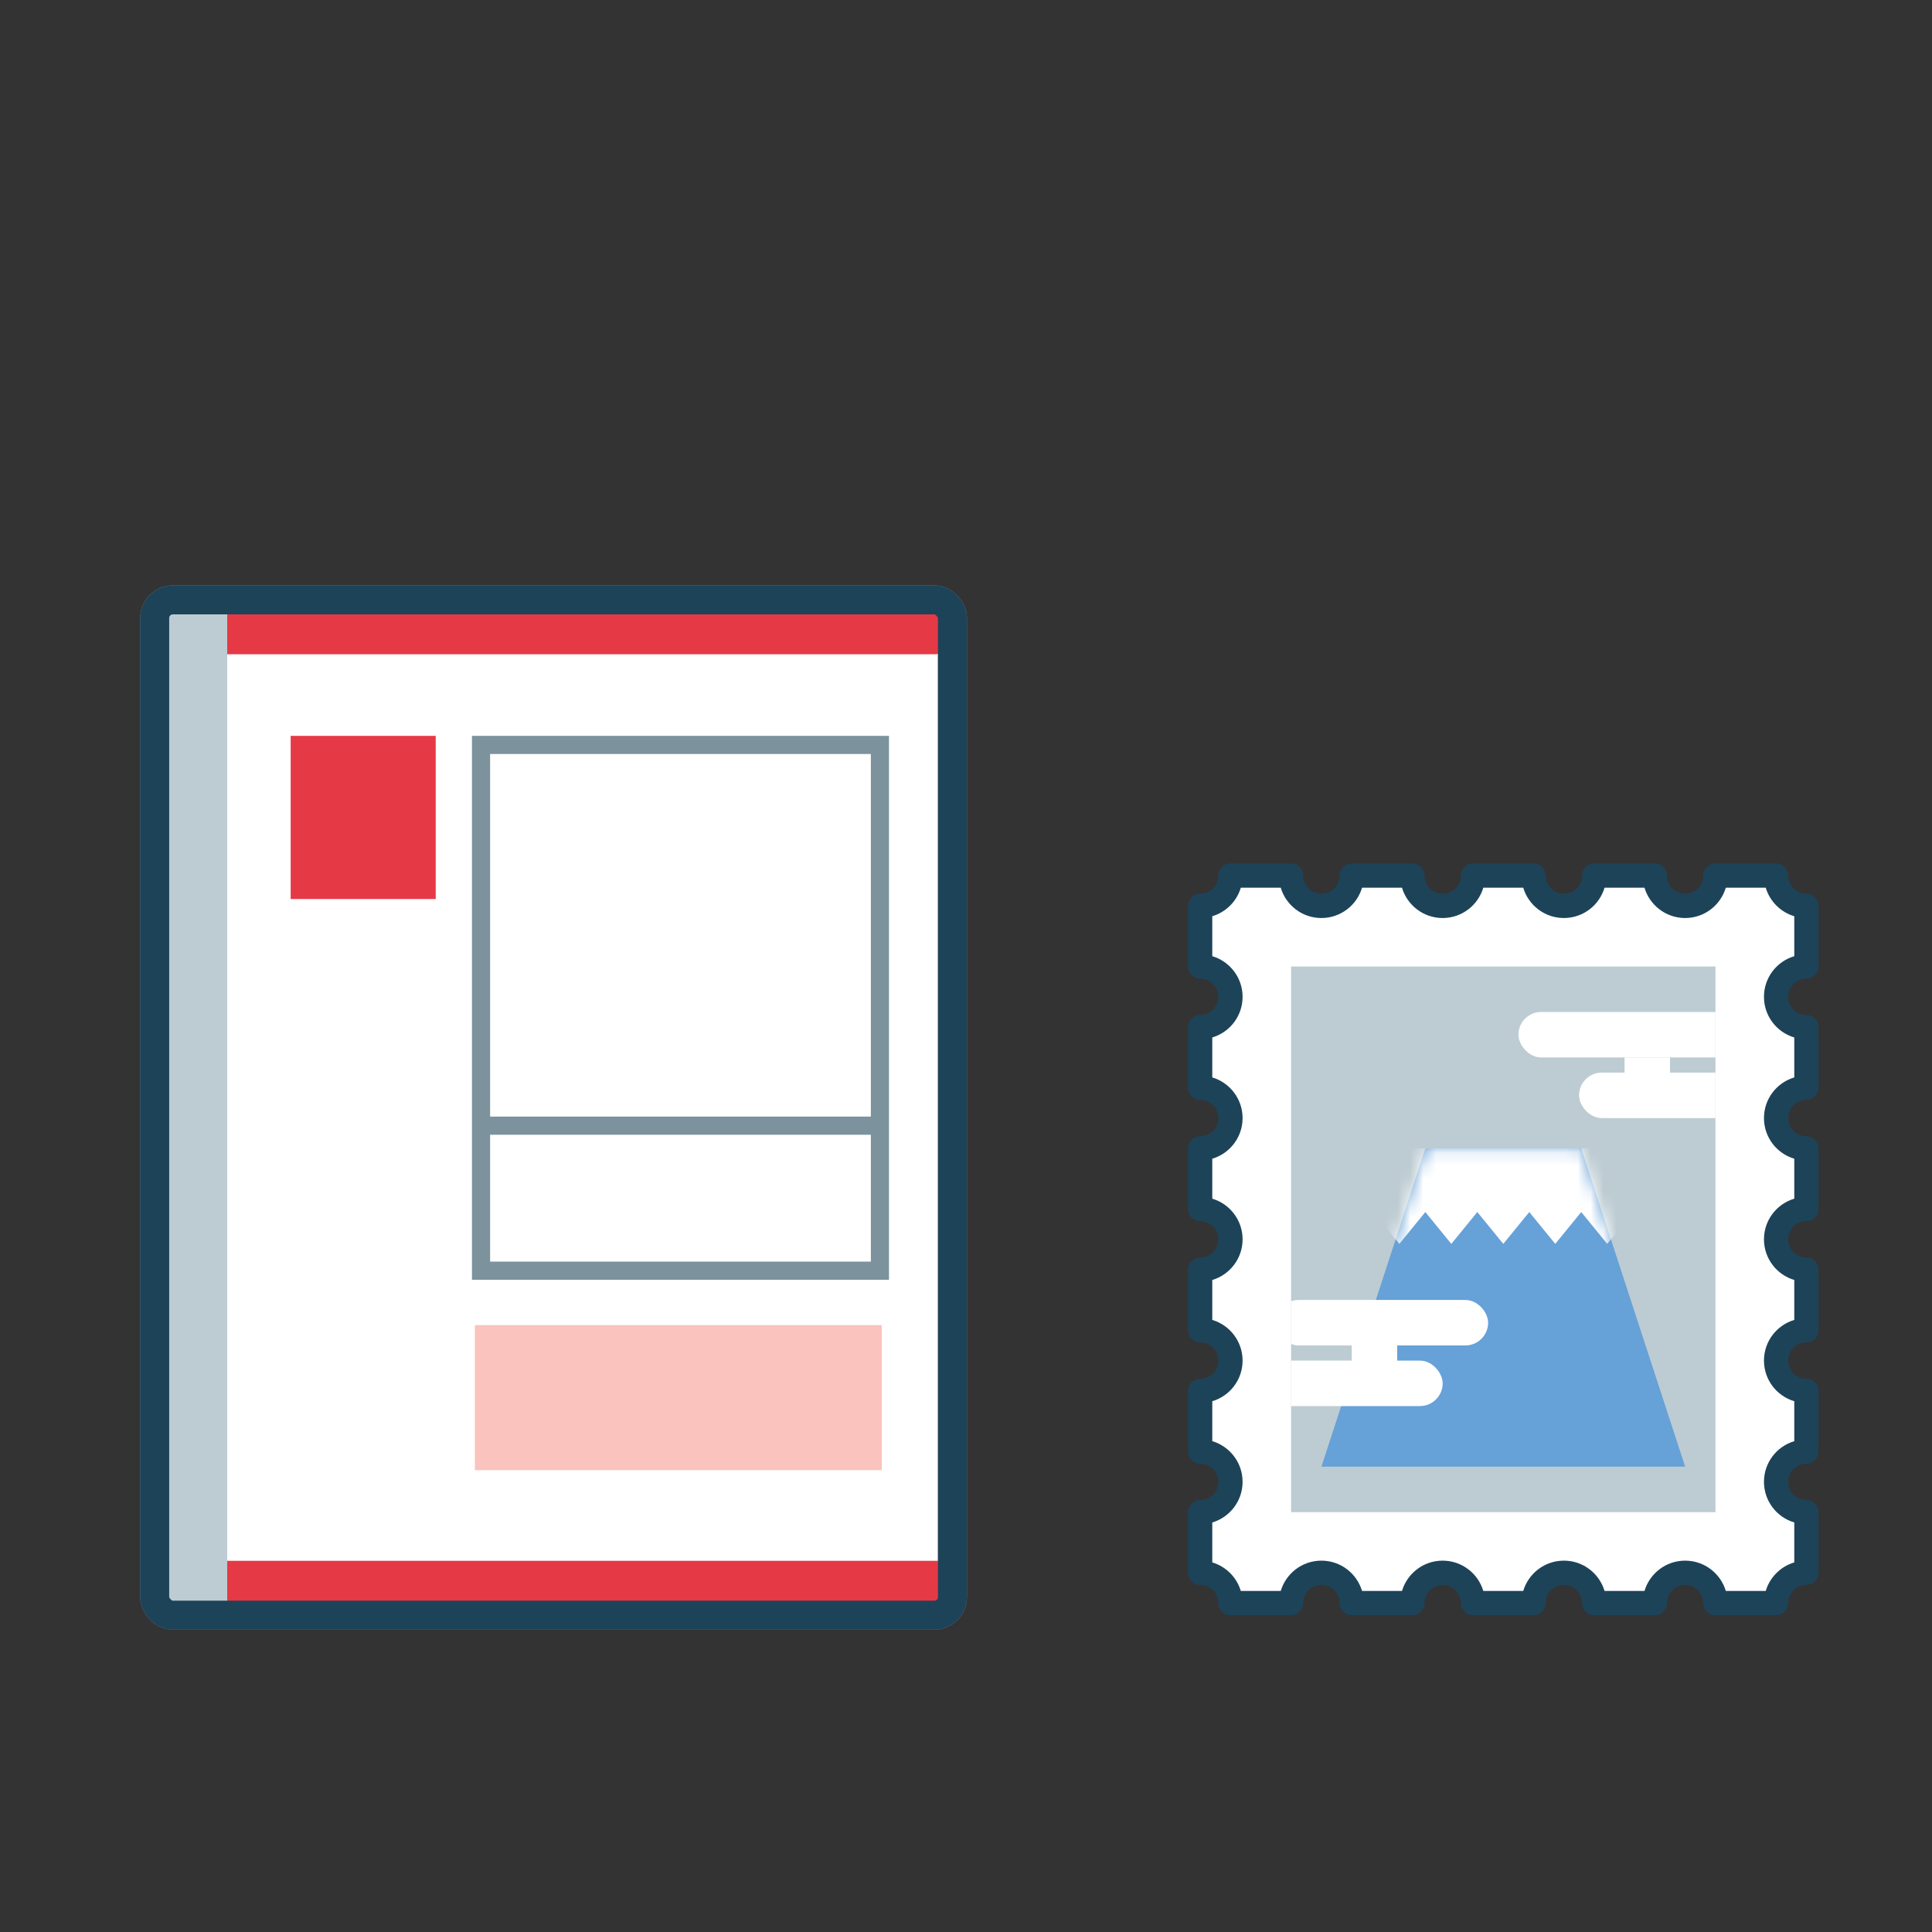 <?xml version="1.0" encoding="utf-8"?>
<svg xmlns="http://www.w3.org/2000/svg" width="150" height="150" viewBox="0 0 150 150" fill="none">
<rect x="0" y="0" width="150" height="150" fill="#333333" stroke="none"/>
<path d="M100.24 67.981C100.24 69.281 101.294 70.334 102.593 70.334C103.893 70.334 104.947 69.281 104.947 67.981H109.654C109.654 69.281 110.707 70.334 112.007 70.334C113.307 70.334 114.361 69.281 114.361 67.981H119.067C119.067 69.281 120.121 70.334 121.421 70.334C122.721 70.334 123.774 69.281 123.774 67.981H128.481C128.481 69.281 129.535 70.334 130.835 70.334C132.134 70.334 133.188 69.281 133.188 67.981H137.895C137.895 69.281 138.949 70.334 140.248 70.334V75.041C138.949 75.041 137.895 76.095 137.895 77.395C137.895 78.695 138.949 79.748 140.248 79.748V84.455C138.949 84.455 137.895 85.509 137.895 86.808C137.895 88.108 138.949 89.162 140.248 89.162V93.869C138.949 93.869 137.895 94.922 137.895 96.222C137.895 97.522 138.949 98.576 140.248 98.576V103.282C138.949 103.282 137.895 104.336 137.895 105.636C137.895 106.936 138.949 107.989 140.248 107.989V112.696C138.949 112.696 137.895 113.75 137.895 115.05C137.895 116.349 138.949 117.403 140.248 117.403V122.11C138.949 122.11 137.895 123.164 137.895 124.463H133.188C133.188 123.164 132.134 122.11 130.835 122.11C129.535 122.11 128.481 123.164 128.481 124.463H123.774C123.774 123.164 122.721 122.11 121.421 122.11C120.121 122.11 119.067 123.164 119.067 124.463H114.361C114.361 123.164 113.307 122.11 112.007 122.11C110.707 122.11 109.654 123.164 109.654 124.463H104.947C104.947 123.164 103.893 122.11 102.593 122.11C101.294 122.11 100.24 123.164 100.24 124.463H95.533C95.533 123.164 94.48 122.11 93.18 122.11V117.403C94.48 117.403 95.533 116.349 95.533 115.05C95.533 113.75 94.48 112.696 93.18 112.696V107.989C94.48 107.989 95.533 106.936 95.533 105.636C95.533 104.336 94.48 103.282 93.18 103.282V98.576C94.48 98.576 95.533 97.522 95.533 96.222C95.533 94.922 94.48 93.869 93.18 93.869V89.162C94.48 89.162 95.533 88.108 95.533 86.808C95.533 85.509 94.48 84.455 93.18 84.455V79.748C94.48 79.748 95.533 78.695 95.533 77.395C95.533 76.095 94.48 75.041 93.18 75.041V70.334C94.48 70.334 95.533 69.281 95.533 67.981H100.24Z" fill="white"/>
<path d="M136.954 77.394C136.954 75.901 137.946 74.642 139.307 74.237V71.136C138.245 70.819 137.408 69.984 137.091 68.921H133.991C133.586 70.282 132.327 71.275 130.834 71.275C129.342 71.275 128.083 70.282 127.678 68.921H124.577C124.172 70.282 122.913 71.275 121.421 71.275C119.928 71.275 118.669 70.282 118.264 68.921H115.164C114.758 70.282 113.499 71.275 112.007 71.275C110.514 71.275 109.255 70.282 108.85 68.921H105.75C105.345 70.282 104.086 71.275 102.593 71.275C101.101 71.275 99.842 70.282 99.436 68.921H96.336C96.02 69.984 95.183 70.819 94.121 71.136V74.237C95.481 74.642 96.474 75.901 96.474 77.394C96.474 78.886 95.481 80.144 94.121 80.549V83.651C95.481 84.056 96.474 85.315 96.474 86.808C96.474 88.3 95.481 89.558 94.121 89.963V93.065C95.481 93.47 96.474 94.729 96.474 96.221C96.474 97.714 95.481 98.972 94.121 99.377V102.478C95.481 102.884 96.474 104.143 96.474 105.635C96.474 107.128 95.481 108.385 94.121 108.791V111.892C95.481 112.297 96.474 113.556 96.474 115.049C96.474 116.541 95.481 117.799 94.121 118.204V121.306C95.183 121.622 96.02 122.459 96.336 123.522H99.436C99.842 122.161 101.101 121.168 102.593 121.168C104.086 121.168 105.345 122.161 105.75 123.522H108.85C109.255 122.161 110.514 121.168 112.007 121.168C113.499 121.168 114.758 122.161 115.164 123.522H118.264C118.669 122.161 119.928 121.168 121.421 121.168C122.913 121.168 124.172 122.161 124.577 123.522H127.678C128.083 122.161 129.342 121.168 130.834 121.168C132.327 121.168 133.586 122.161 133.991 123.522H137.091C137.408 122.459 138.244 121.622 139.307 121.306V118.204C137.946 117.799 136.954 116.541 136.954 115.049C136.954 113.556 137.946 112.297 139.307 111.892V108.791C137.946 108.385 136.954 107.128 136.954 105.635C136.954 104.143 137.946 102.884 139.307 102.478V99.377C137.946 98.972 136.954 97.714 136.954 96.221C136.954 94.729 137.946 93.47 139.307 93.065V89.963C137.946 89.558 136.954 88.3 136.954 86.808C136.954 85.315 137.946 84.056 139.307 83.651V80.549C137.946 80.144 136.954 78.886 136.954 77.394ZM138.836 77.394C138.836 78.174 139.468 78.806 140.248 78.806C140.768 78.806 141.189 79.228 141.189 79.747V84.454C141.189 84.974 140.768 85.395 140.248 85.395C139.468 85.395 138.836 86.028 138.836 86.808C138.836 87.588 139.468 88.22 140.248 88.22C140.768 88.22 141.189 88.641 141.189 89.161V93.868C141.189 94.388 140.768 94.809 140.248 94.809C139.468 94.809 138.836 95.442 138.836 96.221C138.836 97.001 139.468 97.634 140.248 97.634C140.768 97.634 141.189 98.055 141.189 98.575V103.282C141.189 103.802 140.768 104.223 140.248 104.223C139.468 104.223 138.836 104.855 138.836 105.635C138.836 106.415 139.468 107.047 140.248 107.047C140.768 107.047 141.189 107.469 141.189 107.989V112.695C141.189 113.215 140.768 113.637 140.248 113.637C139.468 113.637 138.836 114.269 138.836 115.049C138.836 115.829 139.468 116.461 140.248 116.461C140.768 116.461 141.189 116.882 141.189 117.402V122.109C141.189 122.629 140.768 123.05 140.248 123.05C139.468 123.05 138.836 123.683 138.836 124.463C138.836 124.983 138.415 125.404 137.895 125.404H133.188C132.668 125.404 132.247 124.983 132.247 124.463C132.247 123.683 131.614 123.05 130.834 123.05C130.055 123.05 129.422 123.683 129.422 124.463C129.422 124.983 129.001 125.404 128.481 125.404H123.774C123.254 125.404 122.833 124.983 122.833 124.463C122.833 123.683 122.201 123.05 121.421 123.05C120.641 123.05 120.008 123.683 120.008 124.463C120.008 124.983 119.587 125.404 119.067 125.404H114.36C113.84 125.404 113.419 124.983 113.419 124.463C113.419 123.683 112.787 123.05 112.007 123.05C111.227 123.05 110.595 123.683 110.595 124.463C110.595 124.983 110.173 125.404 109.653 125.404H104.947C104.427 125.404 104.005 124.983 104.005 124.463C104.005 123.683 103.373 123.05 102.593 123.05C101.813 123.05 101.181 123.683 101.181 124.463C101.181 124.983 100.76 125.404 100.24 125.404H95.533C95.013 125.404 94.592 124.983 94.592 124.463C94.592 123.683 93.959 123.05 93.179 123.05C92.659 123.05 92.238 122.629 92.238 122.109V117.402C92.238 116.882 92.659 116.461 93.179 116.461C93.959 116.461 94.592 115.829 94.592 115.049C94.592 114.269 93.959 113.637 93.179 113.637C92.659 113.637 92.238 113.215 92.238 112.695V107.989C92.238 107.469 92.659 107.047 93.179 107.047C93.959 107.047 94.592 106.415 94.592 105.635C94.592 104.855 93.959 104.223 93.179 104.223C92.659 104.223 92.238 103.802 92.238 103.282V98.575C92.238 98.055 92.659 97.634 93.179 97.634C93.959 97.634 94.592 97.001 94.592 96.221C94.592 95.442 93.959 94.809 93.179 94.809C92.659 94.809 92.238 94.388 92.238 93.868V89.161C92.238 88.641 92.659 88.22 93.179 88.22C93.959 88.22 94.592 87.588 94.592 86.808C94.592 86.028 93.959 85.395 93.179 85.395C92.659 85.395 92.238 84.974 92.238 84.454V79.747C92.238 79.228 92.659 78.806 93.179 78.806C93.959 78.806 94.592 78.174 94.592 77.394C94.592 76.614 93.959 75.982 93.179 75.982C92.659 75.982 92.238 75.56 92.238 75.04V70.334C92.238 69.814 92.659 69.392 93.179 69.392C93.959 69.392 94.592 68.76 94.592 67.98C94.592 67.46 95.013 67.039 95.533 67.039H100.24C100.76 67.039 101.181 67.46 101.181 67.98C101.181 68.76 101.813 69.392 102.593 69.392C103.373 69.392 104.005 68.76 104.005 67.98C104.005 67.46 104.427 67.039 104.947 67.039H109.653C110.173 67.039 110.595 67.46 110.595 67.98C110.595 68.76 111.227 69.392 112.007 69.392C112.787 69.392 113.419 68.76 113.419 67.98C113.419 67.46 113.84 67.039 114.36 67.039H119.067C119.587 67.039 120.008 67.46 120.008 67.98C120.008 68.76 120.641 69.392 121.421 69.392C122.201 69.392 122.833 68.76 122.833 67.98C122.833 67.46 123.254 67.039 123.774 67.039H128.481C129.001 67.039 129.422 67.46 129.422 67.98C129.422 68.76 130.055 69.392 130.834 69.392C131.614 69.392 132.247 68.76 132.247 67.98C132.247 67.46 132.668 67.039 133.188 67.039H137.895C138.415 67.039 138.836 67.46 138.836 67.98C138.836 68.76 139.468 69.392 140.248 69.392C140.768 69.392 141.189 69.814 141.189 70.334V75.04C141.189 75.56 140.768 75.982 140.248 75.982C139.468 75.982 138.836 76.614 138.836 77.394Z" fill="#1D4359"/>
<g clip-path="url(#clip0_1090_69320)">
<rect x="100.24" y="75.04" width="32.948" height="42.362" fill="#BDCCD2"/>
<rect x="122.598" y="83.277" width="12.944" height="3.53" rx="1.765" fill="white"/>
<rect x="117.891" y="78.57" width="17.651" height="3.53" rx="1.765" fill="white"/>
<path d="M110.663 89.161H122.766L130.835 113.872H102.594L110.663 89.161Z" fill="#66A1D8"/>
<mask id="mask0_1090_69320" style="mask-type:alpha" maskUnits="userSpaceOnUse" x="102" y="89" width="29" height="25">
<path d="M110.663 89.161H122.766L130.835 113.872H102.594L110.663 89.161Z" fill="#BDCCD2"/>
</mask>
<g mask="url(#mask0_1090_69320)">
<path d="M104.612 89.161H128.818V96.575L126.801 94.103L124.784 96.575L122.767 94.103L120.749 96.575L118.732 94.103L116.715 96.575L114.698 94.103L112.68 96.575L110.663 94.103L108.646 96.575L106.629 94.103L104.612 96.575V89.161Z" fill="white"/>
</g>
<rect x="99.064" y="100.929" width="16.474" height="3.53" rx="1.765" fill="white"/>
<rect x="96.711" y="105.636" width="15.297" height="3.53" rx="1.765" fill="white"/>
<rect x="104.947" y="104.458" width="3.53" height="2.353" fill="white"/>
<rect x="126.129" y="82.101" width="3.53" height="2.353" fill="white"/>
</g>
<rect x="12.01" y="46.575" width="61.938" height="78.829" rx="1.408" fill="white" stroke="#7C929C" stroke-width="2.252" stroke-linecap="round" stroke-linejoin="round"/>
<rect x="12.01" y="46.575" width="61.938" height="4.223" rx="1.408" fill="#E63946"/>
<rect x="12.01" y="121.181" width="61.938" height="4.223" fill="#E63946"/>
<rect x="23.271" y="57.836" width="9.854" height="11.261" fill="#E63946" stroke="#E63946" stroke-width="1.408" stroke-linecap="round"/>
<rect x="37.348" y="57.836" width="30.969" height="40.822" stroke="#7C929C" stroke-width="1.408" stroke-linecap="round"/>
<rect x="36.869" y="102.882" width="31.591" height="11.261" fill="#FAC3BE"/>
<path d="M37.348 87.397H68.317" stroke="#7C929C" stroke-width="1.408"/>
<g style="mix-blend-mode:multiply">
<rect x="12.01" y="46.575" width="5.631" height="78.829" fill="#BDCCD2"/>
</g>
<rect x="12.01" y="46.575" width="61.938" height="78.829" rx="1.408" stroke="#1D4359" stroke-width="2.252" stroke-linecap="round" stroke-linejoin="round"/>
<defs>
<clipPath id="clip0_1090_69320">
<rect width="32.948" height="42.362" fill="white" transform="translate(100.24 75.04)"/>
</clipPath>
</defs>
</svg>
